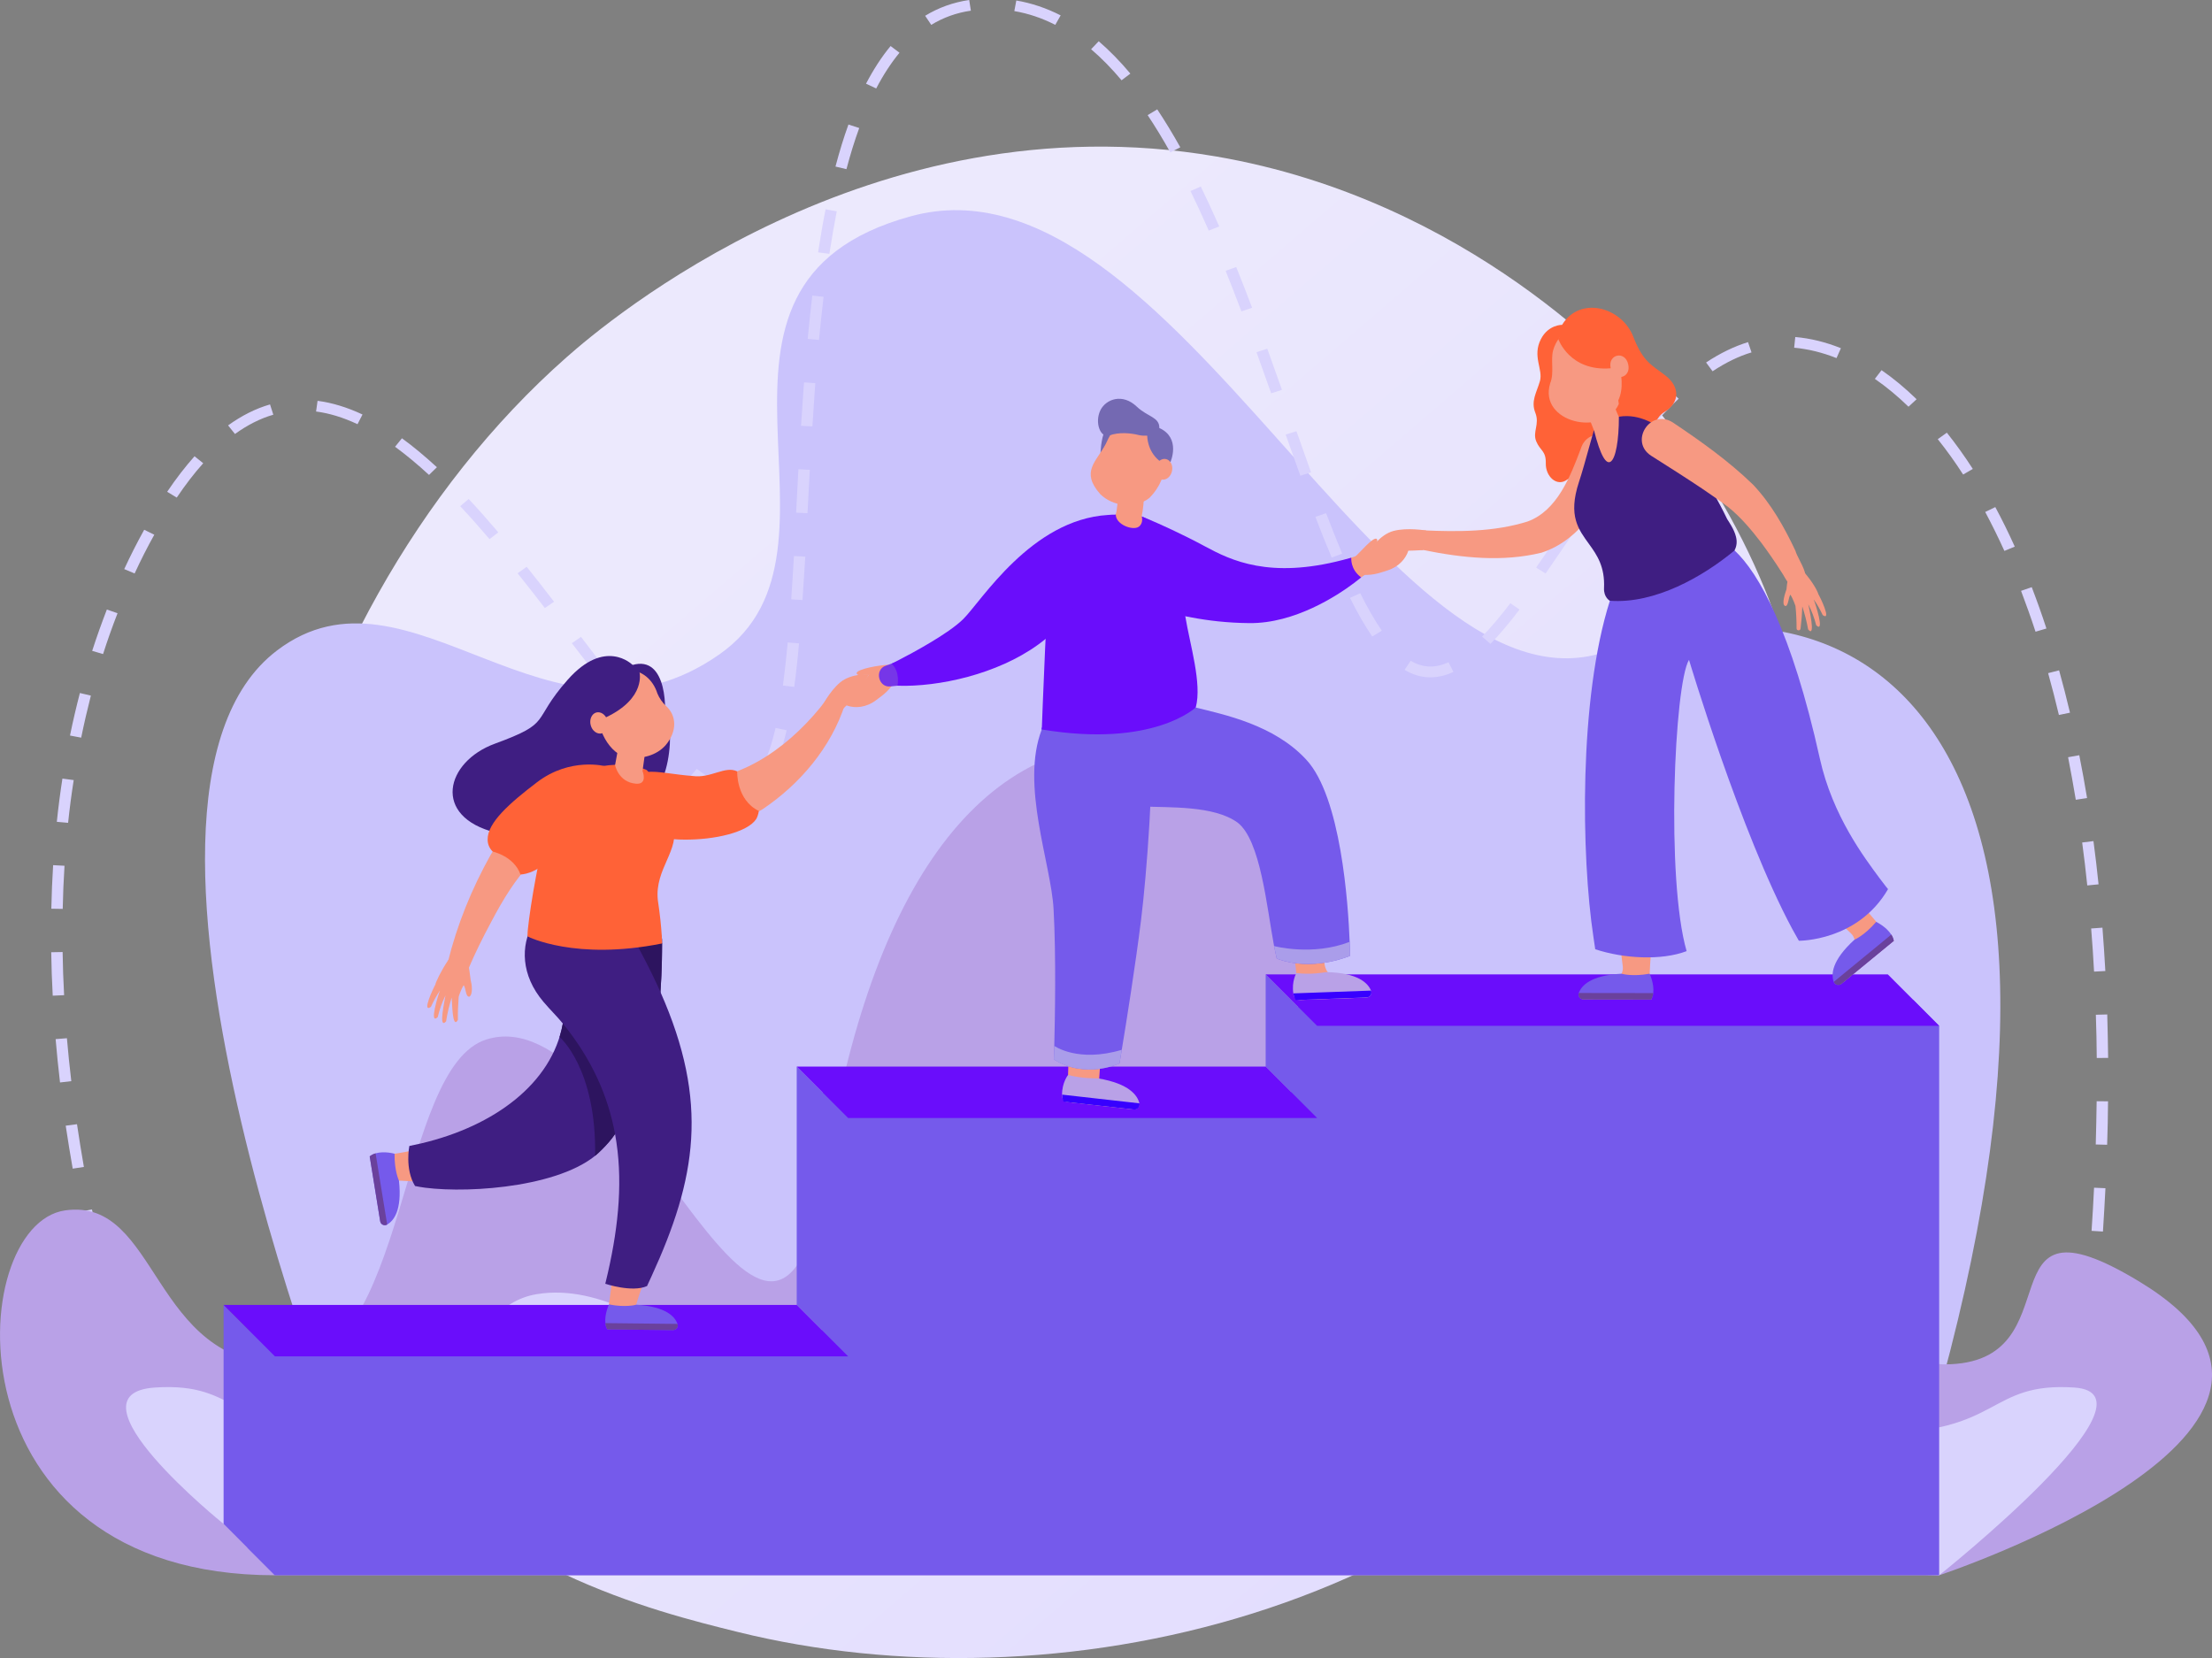 <?xml version="1.0" encoding="utf-8"?>
<!-- Generator: Adobe Illustrator 27.5.0, SVG Export Plug-In . SVG Version: 6.00 Build 0)  -->
<svg version="1.1" id="Ńëîé_1" xmlns="http://www.w3.org/2000/svg" xmlns:xlink="http://www.w3.org/1999/xlink" x="0px" y="0px"
	 viewBox="0 0 2215 1660.4" style="enable-background:new 0 0 2215 1660.4;" xml:space="preserve">
<rect x="0" y="0" width="2215" height="1660.4" fill="#808080" stroke="none"/>
<style type="text/css">
	.st0{fill:url(#Path_594_00000096758180677120040960000015187047291982629557_);}
	.st1{fill:#CAC3FC;}
	.st2{fill:#D9D3FD;}
	.st3{fill:#B9A1E7;}
	.st4{fill:#755AEB;}
	.st5{fill:#6A0DFB;}
	.st6{fill:#F79982;}
	.st7{fill:#3700FF;}
	.st8{fill:#7469B2;}
	.st9{fill:#7636E8;}
	.st10{fill:#AA9DEA;}
	.st11{fill:#3F1E82;}
	.st12{fill:#FF6237;}
	.st13{fill:#6A419C;}
	.st14{fill:#2D145F;}
</style>
<g>
	
		<linearGradient id="Path_594_00000170269126731376901240000004737272290329347459_" gradientUnits="userSpaceOnUse" x1="4374.022" y1="3725.447" x2="4372.129" y2="3727.56" gradientTransform="matrix(596.373 0 0 -577.307 -2606756.75 2152484.25)">
		<stop  offset="0" style="stop-color:#E0DAFE"/>
		<stop  offset="1" style="stop-color:#ECE9FD"/>
	</linearGradient>
	<path id="Path_594" style="fill:url(#Path_594_00000170269126731376901240000004737272290329347459_);" d="M1692.5,1289.1
		c-211,333.7-640.4,422.5-953.3,345.3c-85.4-21.1-257.3-63.5-372.6-214c-221.5-289-98.2-798.9,200.8-1062.7
		c38.5-34,303.6-260.4,650.4-201c253.9,43.5,409.3,215.8,428.1,237.2c48.1,55.1,87.4,117.3,116.4,184.5
		C1858,799.2,1824.3,1080.5,1692.5,1289.1z"/>
	<path class="st1" d="M355.1,1482.1c0,0-277-679.4-77.7-830.7c133.2-101.1,274.5,121.8,443,3.9c150.1-105-59.2-369.5,191.2-438.6
		c263.2-72.7,478.8,516.2,699.6,434.8c268-98.8,534.5,101.8,304.2,832L355.1,1482.1z"/>
	<path class="st2" d="M138.3,1423.8c-4.6-13.5-9.3-27.5-13.7-41.6l10.9-3.1c4.4,14,9,27.9,13.6,41.3L138.3,1423.8z M2088.5,1406.4
		l-11.3-1.3c1.9-14.4,3.7-28.9,5.3-43l11.3,1.2C2092.2,1377.4,2090.4,1392,2088.5,1406.4z M112.1,1340.3c-4-13.9-7.8-28.1-11.5-42.2
		l11-2.6c3.6,14,7.4,28.1,11.4,41.9L112.1,1340.3z M2098.5,1320l-11.3-1c1.4-14.4,2.8-29,4-43.2l11.3,0.9
		C2101.3,1290.9,2100,1305.5,2098.5,1320z M90.2,1255.8c-3.3-14.2-6.4-28.5-9.3-42.6l11.2-2c2.9,14,6,28.3,9.2,42.4L90.2,1255.8z
		 M2105.8,1233.3l-11.4-0.7c1-14.4,1.8-29,2.5-43.2l11.4,0.5C2107.6,1204.2,2106.7,1218.8,2105.8,1233.3z M72.8,1170.3
		c-2.5-14.4-4.9-28.8-7-43l11.3-1.5c2.1,14.1,4.4,28.5,6.9,42.8L72.8,1170.3z M2110,1146.4l-11.4-0.3c0.4-14.5,0.7-29.1,0.9-43.3
		l11.4,0.1C2110.8,1117.2,2110.5,1131.8,2110,1146.4z M60.1,1084c-1.7-14.5-3.2-29.1-4.4-43.4l11.3-0.9c1.2,14.2,2.7,28.6,4.4,43
		L60.1,1084z M2099.6,1059.5c-0.1-14.5-0.4-29.1-0.9-43.3l11.4-0.3c0.4,14.3,0.7,28.9,0.9,43.5L2099.6,1059.5z M52.8,997.1
		c-0.8-14.6-1.3-29.2-1.5-43.5l11.4-0.2c0.2,14.2,0.7,28.7,1.5,43.2L52.8,997.1z M2096.9,973c-0.8-14.5-1.7-29-2.9-43.2l11.3-0.8
		c1.1,14.3,2.1,28.9,2.9,43.4L2096.9,973z M62.8,910.2L51.4,910c0.3-14.6,0.9-29.3,1.8-43.6l11.4,0.6
		C63.7,881.2,63.1,895.7,62.8,910.2z M2090.1,886.7c-1.5-14.5-3.2-28.9-5.1-43l11.3-1.4c1.9,14.1,3.6,28.7,5.1,43.3L2090.1,886.7z
		 M68.2,824L56.9,823c1.5-14.6,3.4-29.1,5.6-43.3l11.3,1.5C71.6,795.2,69.7,809.6,68.2,824z M2078.6,800.9
		c-2.4-14.4-5-28.7-7.7-42.6l11.2-2c2.8,14,5.4,28.4,7.8,42.9L2078.6,800.9z M733.6,799.4c-15.8-2.4-27.2-9.2-43.1-21l7.2-8.4
		c13.9,10.3,23.9,16.5,37.1,18.6L733.6,799.4z M773,773.8l-10.1-4.9c5.2-9.7,9.8-23.1,13.7-39.9l11.1,2.3
		C783.5,749.2,778.7,763.1,773,773.8z M81.3,738.7l-11.2-2.1c2.9-14.4,6.3-28.7,9.9-42.6l11,2.6C87.5,710.3,84.2,724.5,81.3,738.7z
		 M2061.7,716c-3.4-14.2-7-28.4-10.8-41.9l11-2.8c3.8,13.7,7.5,28,10.9,42.4L2061.7,716z M795.3,687.9l-11.3-1.4
		c1.7-12.9,3.3-27,4.8-43.1l11.3,0.9C798.7,660.7,797.1,674.9,795.3,687.9z M599.7,679.2c-9.2-11.8-18.8-24.3-27.1-35.1l9.2-6.3
		c8.2,10.8,17.8,23.3,27,35.1L599.7,679.2z M1432.3,678.3c-8.9,0-17.5-2.5-25.8-7.5l6.1-9.1c12.4,7.4,24.7,7.5,37.9,1.5l4.9,9.7
		C1447.5,676.5,1439.8,678.3,1432.3,678.3z M103.2,655l-10.9-3.2c4.5-14,9.5-27.9,14.7-41.4l10.7,3.7
		C112.5,627.5,107.6,641.2,103.2,655z M1492.5,644.8l-8.4-7.3c8.6-8.9,17.9-19.8,28.3-33.4l9.2,6.3
		C1511,624.4,1501.4,635.6,1492.5,644.8z M1374.1,637.4c-7.4-10.8-14.7-23.4-22.3-38.7l10.3-4.6c7.4,14.9,14.5,27.1,21.6,37.5
		L1374.1,637.4z M2038.3,632.6c-4.6-14-9.5-27.7-14.5-40.9l10.7-3.7c5.1,13.3,10.1,27.2,14.7,41.4L2038.3,632.6z M545.6,608.9
		c-10.4-13.5-19.1-24.5-27.3-34.8l9.1-6.5c8.3,10.3,17,21.4,27.4,35L545.6,608.9z M803.6,600.9l-11.3-0.7
		c0.9-12.6,1.7-26.8,2.7-43.4l11.4,0.6C805.3,574,804.4,588.2,803.6,600.9z M134.8,574.3l-10.4-4.4c6.2-13.4,12.9-26.6,20-39.4
		l10.1,5C147.4,548.2,140.9,561.1,134.8,574.3z M1547.7,574.3l-9.5-5.9c8.1-11.6,16.4-24,24.9-36.4l9.6,5.8
		C1564.2,550.3,1555.8,562.6,1547.7,574.3z M1333.5,558.4c-5.2-12.2-10.5-25.6-16.3-40.8l10.7-3.7c5.8,15.1,11,28.4,16.1,40.5
		L1333.5,558.4z M2007.1,551.7c-6.1-13.5-12.6-26.6-19.2-39l10.1-4.9c6.8,12.6,13.3,25.9,19.5,39.6L2007.1,551.7z M490.2,539.9
		c-10.3-12.1-19.9-22.9-29.4-33l8.5-7.2c9.6,10.2,19.3,21.2,29.7,33.4L490.2,539.9z M808.6,513.9l-11.4-0.5
		c0.8-14.4,1.5-28.8,2.3-43.5l11.4,0.6C810.2,485.1,809.4,499.5,808.6,513.9z M1597.6,501.4l-9.5-5.9c9.5-13.6,18-25.4,26-36
		l9.3,6.3C1615.4,476.2,1607,487.9,1597.6,501.4z M177,498.3l-9.6-5.8c8.9-13.3,18.2-25.2,27.4-35.6l8.7,7
		C194.5,473.9,185.6,485.5,177,498.3z M1302.1,476.4c-5.2-14.5-10.3-29-14.7-41.2l10.8-3.4c4.3,12.3,9.4,26.7,14.6,41.2
		L1302.1,476.4z M429.6,475.6c-11.6-10.7-23.1-20.2-34-28.2l6.9-8.5c11.3,8.2,23,18,35,29L429.6,475.6z M1965.8,475.2
		c-8.1-12.6-16.7-24.5-25.4-35.4l9.1-6.5c8.9,11.2,17.7,23.4,26,36.3L1965.8,475.2z M235.3,434.6l-6.9-8.6c13.6-9.8,27.7-16.9,42-21
		l3.3,10.3C260.8,419,247.9,425.5,235.3,434.6z M1650.8,431.3l-8.8-6.8c10.7-12.5,20.8-23.2,30.9-32.8l8,7.6
		C1671,408.6,1661.2,419.1,1650.8,431.3z M813.5,427l-11.4-0.6c1-15.7,2-29.9,3-43.5l11.3,0.8C815.5,397.2,814.5,411.4,813.5,427z
		 M358,424.8c-14.2-6.7-28.2-11-41.5-12.7l1.5-10.7c14.6,1.9,29.7,6.5,45,13.7L358,424.8z M1911.1,407.3
		c-10.9-10.6-22.3-20-33.7-27.9l6.7-8.7c11.9,8.2,23.7,18,35.1,29.1L1911.1,407.3z M1272.9,393.9c-5.7-16-10.3-29.1-14.7-41.2
		l10.8-3.5c4.4,12.1,9,25.2,14.7,41.2L1272.9,393.9z M1714.9,371.8l-6.5-8.8c14-9.3,28.1-16.1,42-20.4l3.5,10.3
		C1741.1,356.7,1728,363.1,1714.9,371.8z M1839,358.6c-14.1-5.6-28.3-9.1-42.4-10.4l1.1-10.7c15.2,1.3,30.6,5.1,45.7,11.2
		L1839,358.6z M820.1,340.4l-11.3-1c1.4-15.1,3-29.7,4.6-43.4l11.3,1.2C823.1,310.8,821.6,325.3,820.1,340.4z M1243.1,311.8
		c-5.5-14.5-10.7-27.8-15.8-40.6l10.6-3.8c5.2,12.9,10.4,26.2,15.9,40.8L1243.1,311.8z M830.5,254.2l-11.3-1.5
		c2.3-15.1,4.8-29.6,7.5-43.1l11.2,2C835.3,224.9,832.8,239.3,830.5,254.2z M1210.4,230.9c-6.1-13.9-12.3-27.3-18.3-39.6l10.3-4.5
		c6.1,12.5,12.3,25.9,18.5,40L1210.4,230.9z M847.6,169.4l-11-2.6c4-15.1,8.3-29.2,13-42.1l10.8,3.5
		C855.8,140.7,851.5,154.6,847.6,169.4z M1171.9,152.6c-7.5-13.4-15.1-25.9-22.7-37.3l9.6-5.8c7.7,11.6,15.5,24.4,23.1,38
		L1171.9,152.6z M877.4,88.6l-10.2-4.8c7.5-14.3,15.7-27,24.6-37.7l8.9,6.7C892.4,62.9,884.5,74.9,877.4,88.6z M1123.1,80.4
		c-9.9-11.8-20.2-22.3-30.5-31.1l7.6-8c10.7,9.2,21.4,20.1,31.7,32.4L1123.1,80.4z M932.5,24.9l-6.1-9.1
		C939.8,7.6,954.7,2.3,970.5,0l1.7,10.7C958,12.7,944.6,17.5,932.5,24.9z M1056.7,24.9c-13.2-6.8-27-11.4-41-13.8l2-10.6
		c15.2,2.6,30.1,7.6,44.4,14.9L1056.7,24.9z"/>
	<path class="st3" d="M2142.4,1283.5c-162.5-98.4-60.8,82.8-195.3,82.8c-123,0-188.8-445.2-323.8-354.6
		c-542.6,364-120.4-255.4-485.3-267.5c-165-5.5-274.9,161.3-315.5,456.5c-58.8,266.9-195.1-203.6-335.3-159.8
		c-89.1,27.8-78.9,325.5-201.9,325.5c-134.5,0-125.7-167.6-220-154.3c-101.6,14.3-120.2,365.4,210.1,365.4
		c416.6,0,1666.5,0,1666.5,0S2385,1430.4,2142.4,1283.5z"/>
	<path class="st2" d="M2077,1389.5c-86.8-5.7-72.7,45.5-196.4,45.5c-113.2,0-110-114.6-185.8-139
		c-139.4-44.9-254.4,182.2-308.5,68.2c-102.7-302.4-402.2-454-540.3,0c-54.1,114-180.5-89.4-308.5-68.2c-78.8,13-72.6,139-185.8,139
		c-123.8,0-109.6-51.2-196.4-45.5c-93.5,6.1,68.5,136.5,68.5,136.5l1718,51.5C1941.8,1577.5,2170.5,1395.6,2077,1389.5z"/>
	<g id="_x34_">
		<polygon class="st4" points="1299.7,1008 1293.2,1093.8 823.6,1093.8 823.2,1332.1 249.6,1332.5 247.9,1550.1 275.3,1577.5 
			1941.8,1577.5 1941.8,1027.3 1916.1,1001.5 		"/>
		<polygon class="st4" points="223.9,1306.8 275.3,1358.3 275.3,1577.5 223.9,1526 		"/>
		<polygon class="st4" points="797.8,1068.1 849.3,1119.6 849.3,1358.3 797.8,1306.8 		"/>
		<polygon class="st4" points="1267.4,975.8 1318.9,1027.3 1318.9,1119.6 1267.4,1068.1 		"/>
		<polygon class="st5" points="1890.4,975.8 1941.8,1027.3 1318.9,1027.3 1267.4,975.8 		"/>
		<polygon class="st5" points="797.8,1068.1 849.3,1119.6 1318.9,1119.6 1267.4,1068.1 		"/>
		<polygon class="st5" points="223.9,1306.8 275.3,1358.3 849.3,1358.3 797.8,1306.8 		"/>
	</g>
	<g id="_x33_">
		<path class="st6" d="M1378.7,539.8c2.2,3.4-4.4,7.5-6.1,10.4c6.3,0,11.9-1.3,11.9-1.3c6.9-3.5,13.7-7.4,20.3-11.6
			c11.6-0.1,8.1,26.4-15.3,33.9c-8.4,2.7-16.6,6-30.3,3.9c-4.5-0.7-5.8-13.4-3-16.9C1361,554.4,1375.4,536.6,1378.7,539.8z"/>
		<path class="st6" d="M857.8,674.4c1.5,3.8,8.9,0.1,12.4,1.3c-3.7,5.1-8.4,8.6-8.4,8.7c-6.9,3.6-13.9,6.9-21.2,9.8
			c-6.8,9.4,16.8,21.9,36.5,7.1c7.1-5.3,14.5-10,20.7-22.5c2-4.1-4.3-13-8.8-13C882,665.9,857.1,669.9,857.8,674.4z"/>
		<path class="st6" d="M1166,542.7c32.4,15.1,66,32.4,102.1,34.7c21.1-0.3,42.4-5.4,62.7-11.5c8.4-2.5,16.9-5.4,25.2-8.4
			c11.4-4.4,19.9,12.4,9.7,18.9c-28.3,19.3-60.6,34.1-94.8,38.9c-25,2.5-49.4-3.2-72.9-10.3c-18.3-5.8-35.9-12.8-53-21.3
			C1117.9,569.4,1138.7,528.8,1166,542.7z"/>
		<path class="st5" d="M1363,578.2c0,0-2.6,2.2-7.2,5.7c-16.5,12.4-59.2,40.6-104.8,40.1c-22.1-0.2-41.6-2.6-57.4-5.6
			c-2.4-0.4-4.6-0.9-6.8-1.3c-4.3-0.9-8.3-1.8-12-2.7c-3.2-0.8-6.1-1.6-8.7-2.3c-9.2-2.6-14.3-4.6-14.3-4.6c9.5-42.6,3-68-2.7-80.6
			c-3-6.6-5.8-9.6-6-9.8c0,0,0,0,0,0c0,0,0.1,0,0.1,0c0,0,0.1,0,0.1,0.1c0.7,0.3,3.1,1.2,6.8,2.8c10.8,4.6,32.9,14.4,57,27.4
			c25.4,13.7,64.1,32.6,137.8,13.3c2.7-0.7,5.4-1.4,8.2-2.2C1353.2,558.4,1351.7,569.9,1363,578.2z"/>
		<path class="st6" d="M1367.6,999l-65.2,2.4c-3,0.1-5.4-2.3-5.4-5.3c0-1.4,0.1-3.1,0.4-5.1c0.7-5.5,0.9-11,0.6-16.5
			c-0.1-2.6-0.4-5.3-0.8-7.9l-6.3-45.5c-0.4-3,1.9-5.8,4.9-5.9l28.8-1c3.1-0.1,5.6,2.5,5.4,5.6l-3.7,41.8
			c-0.8,9.2,5.4,17.4,14.4,19.3c6.4,1.4,12.9,2.1,17.6,3.1c0.6,0.1,1.2,0.3,1.8,0.4l0,0c4.9,1.2,9.1,2.9,11.5,6.3
			C1374.1,994.1,1371.8,998.8,1367.6,999z"/>
		<path class="st3" d="M1295.1,994.8c0.3,3.2,2,6.8,5.7,6.6c0,0,67.6-2.4,67.6-2.4c3.5-0.1,5.8-3.7,4.5-6.9
			c-2.9-7.3-12.6-17.9-44.6-18.6c-4.6,0.6-15,2.6-30.2,1C1298.1,974.5,1293.2,982.9,1295.1,994.8z"/>
		<path class="st7" d="M1372.9,992l-77.8,2.8c0.4,2.4,1.1,4.6,2.4,6.7l70.9-2.6c3.4-0.1,5.8-3.6,4.5-6.8
			C1372.9,992.1,1372.9,992.1,1372.9,992z"/>
		<path class="st4" d="M1351.5,943.2c0.3,8.8,0.4,14,0.4,14s-32.4,14.2-65.9,5.2c-2.5-0.7-5-1.5-7.5-2.4c-0.9-3.7-1.8-8-2.7-12.6
			c-7.4-39.4-13.5-106.1-36.6-123.7c-23.9-17.2-68.1-14.8-95.5-16.1c-0.8,0-1.5-0.1-2.3-0.1c-40.9-2.4-73-31.8-98.4-76.9
			c-3.8-6.6,43.9-12.9,43.9-12.9l110.3-9.2c28.4,7.1,78.5,17.2,110.8,52.2C1342.8,798.1,1350,904.8,1351.5,943.2z"/>
		<path class="st6" d="M1134.6,1111l-64.8-7.3c-3-0.3-5-3.1-4.5-6c0.2-1.4,0.6-3.1,1.1-5c1.5-5.3,2.5-10.7,3.1-16.2
			c0.2-2.6,0.8-29,0.9-31.7c0,0,33.4-3.3,32.7-0.3l-2.4,35.6c3,8,1.4,5.9,10.1,9.1c6.1,2.3,12.5,3.9,16.9,5.6
			c0.6,0.2,1.1,0.4,1.7,0.7l0,0c4.7,1.9,8.5,4.2,10.5,7.9C1141.7,1107.1,1138.7,1111.5,1134.6,1111z"/>
		<path class="st3" d="M1063.5,1096.2c-0.2,3.2,1,7,4.7,7.3c0,0,67.2,7.5,67.2,7.5c3.5,0.4,6.3-2.8,5.5-6.2
			c-1.8-7.6-9.8-19.6-41.4-24.9c-4.6-0.1-15.2,0.3-30-3.4C1069.5,1076.5,1063.4,1084.1,1063.5,1096.2z"/>
		<path class="st7" d="M1140.9,1104.9l-77.3-8.7c0,2.4,0.4,4.8,1.4,7l70.5,7.9c3.4,0.4,6.3-2.7,5.5-6.1
			C1140.9,1105,1140.9,1104.9,1140.9,1104.9z"/>
		<path class="st6" d="M1143.2,517.1c3-13.7,3-34,1.9-42.4c-1.8-16.6-28.3-13-25.7,3.4c0.9-0.4,0.5,29.3-2.2,37.3
			c-16.1,3.1,26.6,30,38.9,24.4C1163.9,536.1,1143.2,517.1,1143.2,517.1z"/>
		<path class="st8" d="M1102,454.1c0,0,0.2-14,4.6-23.6l8,3.9L1102,454.1z"/>
		<path class="st4" d="M1153.2,708.6c2.7,69.6-5,167.2-10.6,212.7c-5.5,44.4-14.9,103.6-19.3,129.9l0,0c-1.4,8.6-2.3,13.7-2.3,13.7
			s-33.7,16.1-65.7-4c0,0,0.2-5.1,0.4-13.6c0.7-27.3,1.9-90.1-0.7-136.9c-2.5-45.7-33.3-124.4-11.8-179.9L1153.2,708.6z"/>
		<path class="st6" d="M1101.8,494.9c12.5,12.1,32,14,46.1,5.9l0,0c1-0.7,2-1.4,3-2.1l0,0c44.6-44.9-16-118.4-43.6-54.2
			C1097.9,462.5,1081.7,472.2,1101.8,494.9z"/>
		<path class="st8" d="M1102,410.6c5.6-11,22.1-17,36.3-3.4c11,10.4,22.8,10.4,22.6,21.4c22,10,11.1,34.2,11.1,34.2l-11-1.3
			c-12.6-10.2-12.2-25.2-12.2-25.2l0,0c-2.8,0.1-5.8,0-8.4-0.6c-8.1-2.1-20.1-3.1-29.3,0.3C1101.9,439.4,1095.8,422.9,1102,410.6z"
			/>
		<path class="st6" d="M1173.6,471.7c-1.2,5.7-5.9,9.5-10.4,8.5c-4.6-1-7.3-6.3-6.1-12c1.2-5.7,5.9-9.5,10.4-8.5
			C1172.1,460.7,1174.8,466.1,1173.6,471.7z"/>
		<path class="st5" d="M1197.4,708.4c0,0-42.4,40.8-154.2,22.1c0,0,1.5-40.9,3.3-80.5c0.2-3.4,0.3-6.8,0.5-10.2c0,0,0,0,0,0
			c1.4-30.9,3-58.7,4-62.6c10.6-39.8,43.9-54.9,58.9-59.8c4.6-1.5,7.4-2,7.4-2c0,9.9,17.1,16.3,23,12.1c4.9-3.6,3.1-9.9,3-10.3
			c0,0,0,0,0,0c0,0,0.1,0,0.1,0c0,0,0.1,0,0.1,0.1c2.4,1,4.6,2.2,6.8,3.5c15.1,9.3,25,26,30.5,50c1.9,8.5,3.3,17.9,4.2,28.2
			c0.1,1.8,0.3,3.6,0.4,5.5c0.2,3.9,0.8,8.1,1.5,12.6c0,0,0,0.1,0,0.1C1191.5,645.4,1203.8,684.5,1197.4,708.4z"/>
		<path class="st9" d="M1041.4,571.6c-25.3,25.4-50.7,40.9-73.7,54.9c-18.1,10.9-36.3,22.6-55.8,30.7c-8.1,3.4-16.5,6.5-24.8,9.4
			c-11.7,3.8-7.6,22.2,4.5,20.8c34.1-2.9,70.2-10.2,99.5-28.4c23.5-14.6,52.3-30,69.5-47.6c16.1-16.5,31.7-42.9,39.5-60.3
			C1112.1,522.9,1066.2,534,1041.4,571.6z"/>
		<path class="st5" d="M1117.2,515.4c0,0-0.9,3.8-3,10.5c-5.1,15.8-17.2,47.8-41.7,85.8c-6.8,10.6-15.6,20-25.6,28.2
			c-38.8,31.8-97,46.4-140,46.9c-2.7,0-5.5,0-8.2-0.1c0,0,3-13.8-5.9-22.1c0,0,2.5-1.2,6.6-3.3c14.7-7.6,50.2-26.6,65.1-41.3
			c18.4-18.2,68.1-99.6,144.9-104.3c0.5,0,0.9-0.1,1.4-0.1C1112.9,515.4,1115.1,515.3,1117.2,515.4z"/>
		<path class="st10" d="M1351.5,943.2c0.3,8.8,0.4,14,0.4,14s-32.4,14.2-65.9,5.2c-2.5-0.7-5-1.5-7.5-2.4c-0.9-3.7-1.8-8-2.7-12.6
			C1275.8,947.4,1314.1,957.7,1351.5,943.2L1351.5,943.2z"/>
		<path class="st10" d="M1123.3,1051.3c-1.4,8.6-2.3,13.7-2.3,13.7s-33.7,16.1-65.7-4c0,0,0.2-5.1,0.4-13.6
			C1055.7,1047.3,1079.2,1064.5,1123.3,1051.3z"/>
	</g>
	<g id="_x32_">
		<path class="st6" d="M870.6,675.2c0,0-18.1-1.1-29.2,8.1c-11.1,9.2-18.3,24.4-18.3,24.4s12.5,2.7,13.6,8.8
			c0,0,14.6-12.1,19.6-20.3C861.5,688.1,870.6,675.2,870.6,675.2z"/>
		<path class="st11" d="M633.1,665.6c0,0-27.2-27.3-64.7,15.2c-37.4,42.4-14.1,42.4-73,64c-49.1,18-63.5,73,1.4,89.1
			c62,15.4,101.5-34.4,138.6-31.8c37.1,2.5,41.6-76.9,29.8-97C653.3,685,633.1,665.6,633.1,665.6z"/>
		<path class="st6" d="M647.9,832.1c39.3,4.3,81.3-0.7,115.7-21.7c37.5-25.2,68.6-61.9,82.6-105.2c1.9-5.6-3.9-11.4-9.5-9.5
			c-0.2,0.2-7.8,2.1-7.7,2.6c-2.4,3.5-5,6.9-7.7,10.3c-34.6,42.3-84.5,77.2-141.3,72.8c-8.5-0.2-17-0.8-25.4-1.9
			C620.1,775.7,613.5,827,647.9,832.1z"/>
		<path class="st12" d="M759.8,812.1c0,0-0.2,3.8-2.5,8c0,0,0,0,0,0c-8.6,13.4-41.8,21.1-72.6,20.7c-3.3,0-6.5-0.1-9.6-0.4
			c-4.1-0.3-8.1-0.7-11.9-1.3c-1.9-15-13.6-51.2-15.5-66c10.4-1.3,28.5,2.8,46,4c17.9,2.6,32.5-10.6,44.5-4.6
			C738.2,772.6,737,800.9,759.8,812.1z"/>
		<path class="st6" d="M395.2,1155.4c0,0,20.7-3.1,37.5-7.9l6.1,36.8l-39.2-2C399.6,1182.3,387.1,1172.3,395.2,1155.4z"/>
		<path class="st6" d="M609.8,1306.2l3.2-24.1l32.3,0.3c0,0-4.3,10.5-8.3,24.1C637.1,1306.5,623.2,1318.4,609.8,1306.2z"/>
		<path class="st11" d="M633.1,666c35.8-10.6,34.8,48.4,31.3,60L633.1,666z"/>
		<path class="st4" d="M376.1,1155c-2.1,0.6-4.1,1.6-5.9,3l10.5,65c0.5,3.2,4,4.9,6.8,3.4c0,0,0.1,0,0.1-0.1
			c6.4-3.5,15.2-13.9,11.9-44c0,0-4.7-9.7-4.4-26.9C395.2,1155.4,384.8,1152.4,376.1,1155z"/>
		<path class="st13" d="M387.7,1226.3l-11.6-71.3c-2.1,0.6-4.1,1.6-5.9,3l10.5,65c0.5,3.2,4,4.9,6.8,3.4L387.7,1226.3z"/>
		<path class="st4" d="M606.2,1325c0.2,2.2,0.8,4.4,1.9,6.3l65.8,0.7c3.2,0,5.6-3.1,4.5-6.1c0,0,0-0.1,0-0.1
			c-2.4-6.9-11-17.4-41.3-19.2c0,0-10.4,3-27.3-0.3C609.8,1306.2,605.2,1316,606.2,1325z"/>
		<path class="st13" d="M678.4,1325.8l-72.2-0.8c0.2,2.2,0.8,4.4,1.9,6.3l65.8,0.7c3.2,0,5.6-3.1,4.5-6.1L678.4,1325.8z"/>
		<path class="st11" d="M415.6,1187.7c3,0.6,6.4,1.2,10.1,1.7c0,0,0,0,0,0c46.8,6,142.7-1.4,177.1-38.3v0c4.7-4.9,9-10,13-15.3
			c30.3-40.2,41.7-91.3,45.5-142.4c1.3-17.7,1.7-35.4,1.7-52.6c-6.7-39.1-42.6-50.5-70.9-41c-22.2,7.5-39.7,27.8-34.9,57.9v-0.1
			c8.5,24.3,10.2,47,6.4,67.6c-11,59.8-68.5,102.5-141.7,119.8c-4,0.9-8,1.8-12,2.6C410,1147.5,405.1,1170.4,415.6,1187.7z"/>
		<path class="st14" d="M606.2,929.8l51.6,83.8l1.8-1c0.8-6.9,1.4-14,1.9-21.2c0.3-4.8,0.6-9.6,0.8-14.5c0.5-10.5,0.7-21.3,0.7-32.5
			l-17.7-5L606.2,929.8z"/>
		<path class="st14" d="M595.9,1157.5c0,0,13.3-11.2,19.9-21.7c18.9-29.9,19.8-32.2,30.3-66.7l-12.1-66.9l-70.7-4.5
			c0.6,14.4,3.1,20.7-3,40.8C560.4,1038.4,597.5,1070.1,595.9,1157.5z"/>
		<path class="st11" d="M544.3,1003.4c6.5,7.7,13.5,14.4,19.4,21.7c29,35.7,45.2,72.5,52.2,110.6c8.1,44.3,3.8,90.4-7.1,138.5
			c-0.9,3.8-1.8,7.6-2.7,11.4c0,0,26.9,9,41.8,2.3c1.6-3.4,3.1-6.7,4.6-10v0c44.7-97.6,57.9-173.7,8.8-284.5
			c-9.7-21.8-21.7-44.9-36.4-69.9c-10.3-12.6-21.6-20.2-32.8-23.8C545.4,884.9,498.3,949.4,544.3,1003.4z"/>
		<path class="st12" d="M662.5,934.8c0.5,6.8,0.5,10,0.5,10c-87,17.5-134.4-6.9-134.4-6.9c-0.5,0.2-0.5-2.9,0.1-8.3
			c1.1-10.7,4-30.7,8-51.8c0.7-3.8,1.5-7.5,2.2-11.4c5.4-26.6,12.2-52.8,18.6-63.2c13-36.7,61.3-43.9,89.6-32.3
			c4.4,1.6,22.3,40.5,26.8,55.3c7.6,24.8-18.5,43.7-15.2,75.1C661,916.5,662,927.6,662.5,934.8z"/>
		<path class="st6" d="M646,753.3l-2.6,18.8c0,0,5.6,13.8-6.7,12.7c-17.5-1.5-20.8-18.6-20.8-18.6l2.8-15.2L646,753.3z"/>
		<path class="st6" d="M666.5,746.3c-9.2,10.4-24.1,14-36.3,12c-5.1-0.7-9.9-2.5-13.9-5.6l0,0c-16.6-13.7-22.9-42.8-14.4-62
			c12.2-28,47.1-25.4,56.4,3.8c1.8,4.4,5,9.2,8.9,12.7C677.5,716.8,678.3,732.3,666.5,746.3z"/>
		<path class="st11" d="M640.3,672.9c0,0,7.2,26.1-33.4,45.4l-10.2,6.2c0,0-9-17.6-1.9-38.3C601.7,665.5,634.5,657.4,640.3,672.9z"
			/>
		<path class="st6" d="M591.5,726.2c1.5,5.8,6.5,9.4,11.2,8.2c4.6-1.2,7.2-6.9,5.6-12.7c-1.5-5.8-6.5-9.4-11.2-8.2
			C592.5,714.8,590,720.5,591.5,726.2z"/>
		<path class="st6" d="M470,998.1c-3.9,0.4-3.4-8.8-5.7-11.5c-3.2,5.3-5,11.6-5,11.7c-0.6,7.7-0.9,15.4-0.8,23.1
			c-5.8,10.2-5.7-19.3-6.2-22.2c0,0-0.1,0-0.1,0c-2.3,7.7-4.3,15.6-5.5,23.6c-8.3,9.2-1-22.9-0.6-26c0,0,0,0,0,0
			c-3.4,6.9-6,14.2-7.8,21.8c-9.1,8.5,0.8-23.6,2.2-26.3c0,0,0,0-0.1-0.1c-3.5,5-6.3,10.5-8.9,16.1c-9.7,6.7,2.9-19.8,4.4-22.2
			c0.2-2.2,6.1-14.6,13-24.7c2.5-3.7,17.6-3.1,19.2,1.1c1.4,3.9,3,16.9,3.2,18.9C472.4,985.2,473.9,995.6,470,998.1z"/>
		<path class="st6" d="M590.5,823.7c-51.3,24.1-73.3,51.3-99.1,100.4c-8.1,15.1-15.8,30.6-22.5,46.4c-4.8,12-23.9,5.6-20.5-6.8
			c9.3-37.7,23.9-73.6,42.9-107.6c18.6-31.3,47-55.8,78.6-73.3C597.4,768.7,618.3,809.9,590.5,823.7z"/>
		<path class="st12" d="M585,832.7c-17.5,4.4-32.4,27.5-43.7,35.4c-3.9,2.7-7.5,4.5-10.6,5.6c-5.8,2.1-9.5,2-9.5,2
			c-6.6-18.4-27.8-22.9-27.8-22.9c-3.4-3.4-5.1-7.5-5.1-12c-0.3-16.9,22.1-36.6,49.4-57.4c33.4-25.5,68.3-16.1,68.3-16.1
			C621.6,797.1,602.5,828.4,585,832.7z"/>
	</g>
	<g id="_x31_">
		<path class="st6" d="M1371.9,550.8c0,0,9.6-15.4,23.5-19.1c13.9-3.7,32.9-0.4,32.9-0.4s-5.4,4.6-3.4,19.6c0,0-18,1.1-27.6,0.5
			C1387.7,550.7,1371.9,550.8,1371.9,550.8z"/>
		<path class="st12" d="M1564.2,325.3c0,0-13.7-0.3-21.2,14.3c-8.9,17.3,2.4,30.4-1,42.1c-3.4,11.7-9.2,19.9-4.6,31.6
			c4.6,11.7-3,19,0.9,28.6c3.9,9.6,9.9,9.3,9.6,22.2c-0.3,12.9,11,23.9,21.4,16.2c10.4-7.6,16.2,9.1,32.8-1.3
			c16.6-10.5,17.3-22.8,36.6-26.2c19.3-3.5,11.6-30.2,28-40.2c16.3-10,14.9-25.6,1.3-36.3c-13.7-10.7-22.5-13.3-32.5-39.1
			C1624.3,308,1582.5,295.5,1564.2,325.3z"/>
		<path class="st6" d="M1620.9,461.4c-13.9,37.7-36.6,79-77.4,92.1c-39,9.5-79.2,5.2-117.8-2.6c-14.2-0.5-15.1-19.9-0.5-19.8
			c34.8,1.6,71.3,1.6,104.6-8.9c29.5-10.9,42.7-45.1,53.1-72.7C1590.7,423.9,1628.9,435.9,1620.9,461.4z"/>
		<path class="st6" d="M1844.4,984.8l52-42.7c-1.4-3.5-14.3-14-17.6-19c-1.6-2-18-21.1-19.4-23.2l-19.4-18.5l-22.9,18.8l36.4,34.5
			c4.3,4.1,5.1,10.7,1.9,15.7c-6.6,11.5-18.9,18.7-19,31.3C1836.9,985.5,1841.4,987.3,1844.4,984.8z"/>
		<path class="st4" d="M1893.8,935.9c1.2,1.9,2.1,4,2.5,6.3l-52.5,43.1c-2.6,2.1-6.5,1.1-7.6-2c-2.6-7.3-2.4-21.1,20.7-42.2
			c0,0,10.2-4.3,21.8-17.9C1878.8,923.2,1888.8,928,1893.8,935.9z"/>
		<path class="st13" d="M1836.3,983.2l57.6-47.3c1.2,1.9,2.1,4,2.5,6.3l-52.5,43.1C1841.3,987.4,1837.3,986.3,1836.3,983.2z"/>
		<path class="st6" d="M1591.3,418.7l4.7,12c0,0,6.3,70.9,18.4,70.9c21.4,0,7.3-76.3,8.4-80.5c0,0-3.9-8-5.2-11.8L1591.3,418.7z"/>
		<path class="st6" d="M1586.2,1000.9l67.2,0.1c1.2-3.6-2.1-19.8-1.5-25.8c0-2.5,0.9-16.3,1.1-18.9l-4.6-38l-29.6,0l6.2,49.7
			c0.7,5.9-2.8,11.5-8.5,13.3c-12.4,4.7-26.5,2.4-34.5,12.1C1580,996.6,1582.3,1000.9,1586.2,1000.9z"/>
		<path class="st4" d="M1655.5,994.5c-0.3,2.3-0.9,4.5-2.1,6.5l-67.9-0.1c-3.3,0-5.7-3.3-4.6-6.4c2.6-7.3,11.6-17.8,42.8-19.4
			c0,0,10.6,3.2,28.1,0C1652,975.2,1656.6,985.3,1655.5,994.5z"/>
		<path class="st13" d="M1581,994.4l74.5,0.1c-0.3,2.3-0.9,4.5-2.1,6.5l-67.9-0.1C1582.2,1000.9,1579.8,997.5,1581,994.4z"/>
		<path class="st6" d="M1620.5,362.4c3.4,12.2,5.5,26.8,0,38.5l0.5,3.7c-15.1,33.6-80.8,18.6-68.7-20.8c4.3-10.4,0.2-23.5,3-33.2
			C1566.4,313.4,1613.2,330.5,1620.5,362.4z"/>
		<path class="st4" d="M1595.6,938.4c1.1,7.9,1.8,12.2,1.8,12.2c28.4,9.4,66.2,11.5,91.5,1.9c-20.8-72-12.3-267.6,2.4-291.7
			c0,0,51.6,172.9,103.4,269.5c2.2,4.1,4.4,8,6.6,11.8c0,0,58.9,0.7,89.3-51.7c0,0-3.2-3.8-8.3-10.7c-15.2-20.6-47.3-62.7-60-120.1
			c-28.3-127.8-61.3-186-85.4-208.4c-33.4-30.9-102.5,6-124.8,50.3C1580.8,699.8,1583.4,857.8,1595.6,938.4z"/>
		<path class="st12" d="M1560.4,339.5c0,0,11.3,32.8,52.6,29.3l9.5-12.9C1623.6,325.9,1584.7,300.6,1560.4,339.5z"/>
		<path class="st6" d="M1630.4,364.8c3.4,14.1-14.4,18.1-17.5,4C1609.6,354.7,1627.3,350.7,1630.4,364.8z"/>
		<path class="st11" d="M1736.8,551.3c-31.4,26.1-79.6,53.7-124.8,50.3c0,0-6.2-3.3-5.8-12.6c1-21.3-6.9-33-14.8-43.9
			c-10.7-14.8-21.5-28.3-10.3-62.4c2.8-8.3,6.8-22.6,10.2-34.9c1.8-6.8,3.7-12.9,4.8-17.1c6.6,26.3,12.4,34.8,16.9,31.5
			c4.9-3.5,8.1-21,8.1-44.9c2.9-0.5,5.9-0.7,8.7-0.6c35.3,0.9,67.6,41.6,92.9,89.6c2.3,4.4,4.6,8.9,6.8,13.5
			c1.4,2.2,2.9,4.5,4.2,6.8c2,3.5,3.7,7.1,4.6,10.8C1739.5,542,1739.3,546.7,1736.8,551.3z"/>
		<path class="st6" d="M1675,423c28.2,18.9,56.1,38.7,80.6,62.5c18.1,19.2,31.1,42.4,42.2,65.9c3,10.5,18.8,28.8,4.2,36
			c-9.9,3.6-13.6-8.1-18.1-14.5c-6.4-10.1-13.3-20.1-20.4-29.6c-9.8-12.8-20.5-25.5-32.8-35.4c-8-6.1-17.9-12.9-26.3-18.6
			c-16.3-10.9-34.4-22.4-51-32.9C1631.2,442.1,1652.5,408.8,1675,423z"/>
		<path class="st6" d="M1787.5,606.8c3.3,1,3.3-8.7,5.3-11.3c3.2,5.1,5,11.3,5.1,11.3c0.8,7.5,1.1,15,1.1,22.5
			c-0.1,2.4,3.7,2.7,4,0.2c0.9-7.3,1.5-14.6,1.7-22c0,0,0.1,0,0.1,0c2.4,7.5,4.4,15.1,5.8,22.9c8.1,9.3,0.6-22.7,0.1-25.3
			c0,0,0,0,0,0c3.5,6.7,6.1,13.8,8,21.1c9,8.5-1.2-23.1-2.5-25.6c0,0,0,0,0.1-0.1c3.5,4.8,6.3,10.1,8.9,15.5
			c9.4,6.5-3-18.9-4.4-21.1c-0.8-2.8-5.3-11.8-14.7-22.4c-2.9-3.3-13.9,2.3-15.3,6.3c-1.3,3.8-1.7,9.3-1.9,11.3
			C1787.8,593.5,1783.6,605.2,1787.5,606.8z"/>
	</g>
</g>
</svg>

